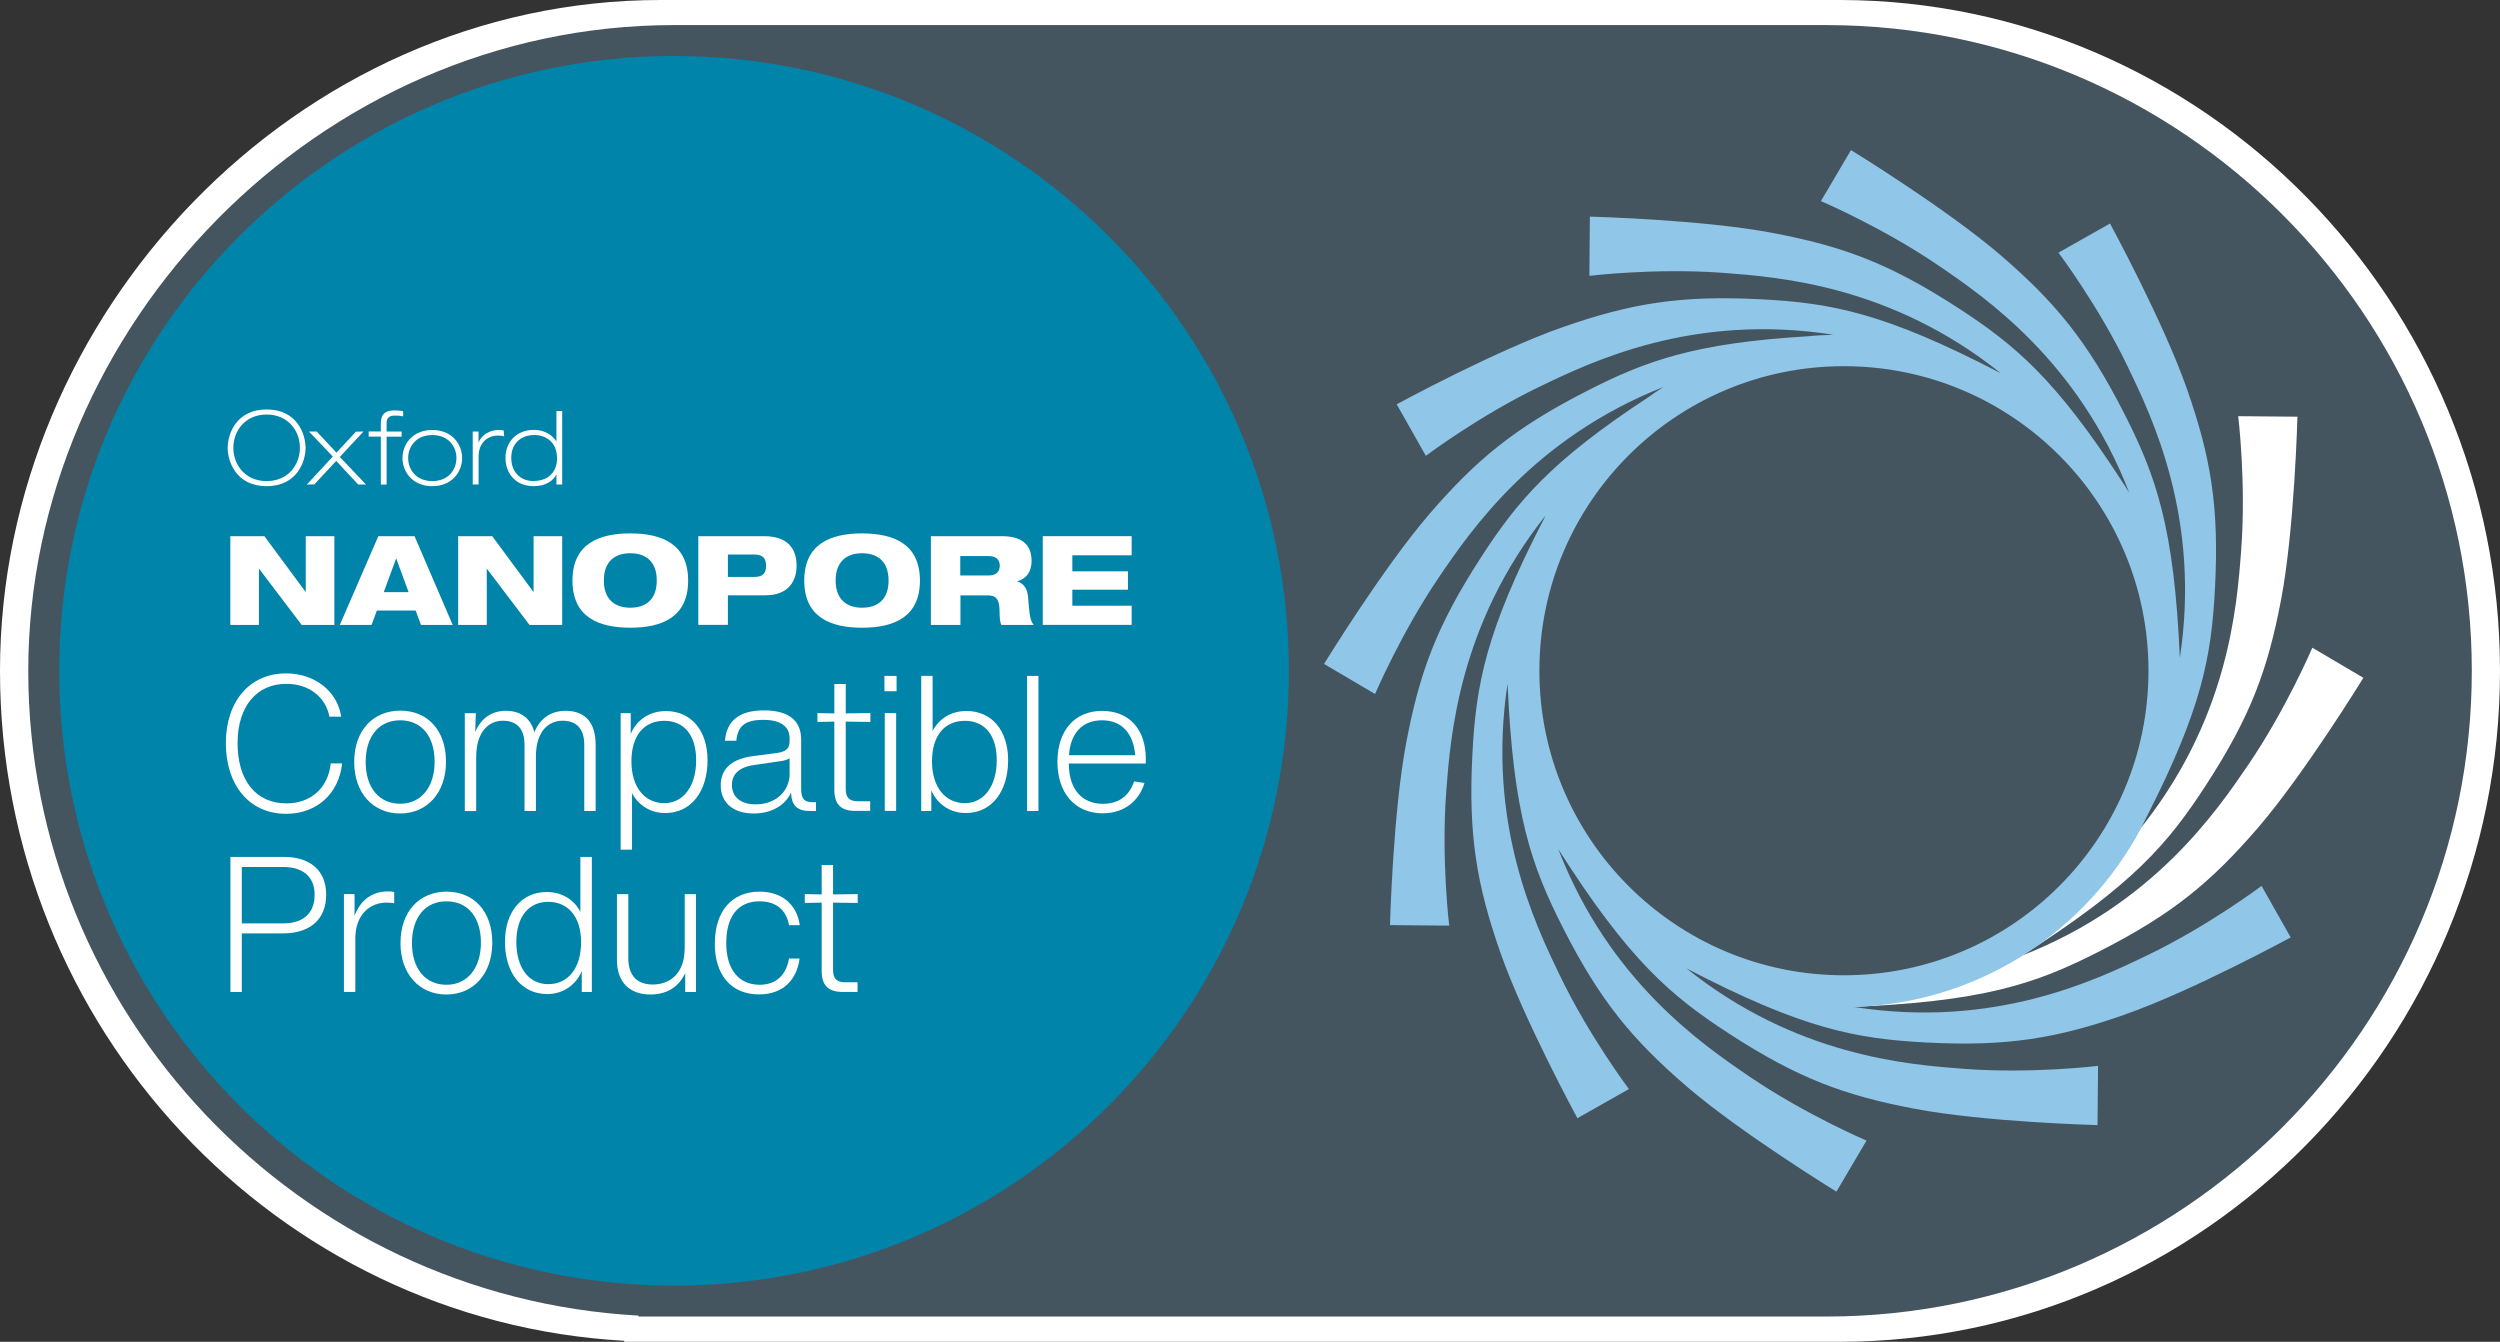 <?xml version="1.0" encoding="UTF-8"?>
<svg id="blue_positive_cmyk" xmlns="http://www.w3.org/2000/svg" viewBox="0 0 290.02 155.66">
  <rect x="0" y="0" width="290.02" height="155.66" fill="#333333" stroke="none"/>
  <defs>
    <style>
      .cls-1 {
        fill: #455560;
      }

      .cls-1, .cls-2, .cls-3, .cls-4 {
        stroke-width: 0px;
      }

      .cls-2 {
        fill: #90c6e8;
      }

      .cls-3 {
        fill: #fff;
      }

      .cls-4 {
        fill: #0084a9;
      }
    </style>
  </defs>
  <path class="cls-3" d="m213.37,155.66h-.18s-140.78,0-140.78,0v-.12C32.13,153.3,0,119.27,0,77.83S34.38,0,76.64,0h136.87c42.19.08,76.51,34.99,76.51,77.83s-34.38,77.83-76.65,77.83"/>
  <g>
    <g>
      <path class="cls-1" d="m211.96,6.5h0s-133.77,0-133.77,0h0c-39.39,0-71.32,31.93-71.32,71.32s31.85,71.24,71.17,71.32c-.13,0-.26,0-.39,0h0s.39,0,.39,0c.05,0,.1,0,.15,0h0c.05,0,.1,0,.15,0h133.34c.05,0,.1,0,.15,0,39.39,0,71.32-31.93,71.32-71.32S251.29,6.57,211.96,6.5ZM9.6,77.82C9.6,40,40.37,9.23,78.19,9.23s68.59,30.77,68.59,68.59-30.77,68.59-68.59,68.59S9.6,115.64,9.6,77.82Z"/>
      <path class="cls-1" d="m211.83,152.73h-.17s-137.6,0-137.6,0v-.11C34.68,150.46,3.28,117.71,3.28,77.82S36.88,2.91,78.19,2.91h133.78c41.23.07,74.78,33.68,74.78,74.91,0,41.31-33.61,74.91-74.91,74.91Z"/>
      <path class="cls-1" d="m211.96,6.5h0s-133.77,0-133.77,0h0c-39.39,0-71.32,31.93-71.32,71.32s31.85,71.24,71.17,71.32c-.13,0-.26,0-.39,0h0s.39,0,.39,0c.05,0,.1,0,.15,0h0c.05,0,.1,0,.15,0h133.34c.05,0,.1,0,.15,0,39.39,0,71.32-31.93,71.32-71.32S251.29,6.57,211.96,6.5Z"/>
      <path class="cls-4" d="m78.19,6.5h0c-.18,0-.36,0-.54,0C38.51,6.8,6.87,38.61,6.87,77.82s31.64,71.02,70.78,71.32c.13,0,.26,0,.39,0h.31c39.32-.08,71.17-31.98,71.17-71.32S117.58,6.5,78.19,6.5Z"/>
      <path class="cls-3" d="m268.25,75.14s-3.02,7.09-7.43,13.58c-3.71,5.44-11.04,16.19-26.24,22.13,12.83-8.17,16.91-12.95,21.37-19.83,5.14-7.92,7.14-13.35,8.68-21.49,1.55-8.13,1.89-21.19,1.89-21.19l-6.87-.06s.93,7.65.35,15.47c-.5,6.68-1.48,19.97-12.15,32.92-4.07,4.94-8.8,9.63-15.43,13.36-9.15,5.16-18.59,6.82-18.59,6.82,16.28-.59,22.31-2.7,29.84-6.55,8.41-4.29,12.86-8,18.27-14.27,5.4-6.27,12.23-17.4,12.23-17.4l-5.92-3.49Z"/>
      <path class="cls-2" d="m246.45,117.71c7.81-2.72,19.29-8.96,19.29-8.96l-3.38-5.98s-6.16,4.64-13.23,8.04c-5.97,2.88-17.8,8.57-34.09,6,13.99-.4,26.11-8.16,32.68-19.54v.02s.04-.08.06-.13c.45-.79.86-1.6,1.26-2.42,6.44-12.62,7.51-18.64,7.92-26.57.49-9.43-.5-15.13-3.22-22.95-2.72-7.81-8.96-19.29-8.96-19.29l-5.98,3.38s4.64,6.16,8.04,13.23c2.86,5.93,8.5,17.66,6.04,33.79-.66-15.2-2.76-21.12-6.48-28.42-4.29-8.41-8-12.86-14.27-18.27-6.27-5.4-17.4-12.23-17.4-12.23l-3.49,5.92s7.09,3.02,13.58,7.43c5.46,3.72,16.26,11.09,22.19,26.4-.08-.13-.17-.26-.25-.39-.21-.33-.41-.67-.64-1-7.68-11.83-12.35-15.76-19-20.07-7.92-5.14-13.35-7.14-21.49-8.68-8.13-1.55-21.19-1.89-21.19-1.89l-.06,6.87s7.65-.93,15.47-.35c6.57.49,19.53,1.47,32.26,11.65-.04-.02-.08-.04-.12-.06-13.39-6.96-19.56-8.1-27.72-8.52-9.43-.49-15.13.5-22.95,3.22-7.81,2.72-19.29,8.96-19.29,8.96l3.38,5.98s6.16-4.64,13.23-8.04c5.97-2.88,17.79-8.57,34.07-6-1,.03-2,.06-2.98.17-13.17.79-18.8,2.85-25.63,6.34-8.41,4.29-12.86,8-18.27,14.27-5.4,6.27-12.23,17.4-12.23,17.4l5.92,3.49s3.02-7.09,7.43-13.58c3.69-5.42,10.98-16.09,26.03-22.04-.59.37-1.16.76-1.73,1.17-11.32,7.42-15.21,12.06-19.43,18.58-5.14,7.92-7.14,13.35-8.68,21.49-1.55,8.13-1.89,21.19-1.89,21.19l6.87.06s-.93-7.65-.35-15.47c.49-6.54,1.47-19.42,11.53-32.11-.07.13-.13.27-.2.41-6.76,13.09-7.87,19.21-8.29,27.27-.49,9.43.5,15.13,3.22,22.95,2.72,7.81,8.96,19.29,8.96,19.29l5.98-3.38s-4.64-6.16-8.04-13.23c-2.86-5.93-8.5-17.66-6.04-33.79.66,15.2,2.76,21.12,6.48,28.42,4.29,8.41,8,12.86,14.27,18.27,6.27,5.4,17.4,12.23,17.4,12.23l3.49-5.92s-7.09-3.02-13.58-7.43c-5.46-3.72-16.26-11.09-22.18-26.39,8.2,12.89,12.99,16.98,19.88,21.45,7.92,5.14,13.35,7.14,21.49,8.68,8.13,1.55,21.19,1.89,21.19,1.89l.06-6.87s-7.65.93-15.47.35c-6.57-.49-19.54-1.47-32.28-11.66,13.49,7.03,19.67,8.17,27.86,8.6,9.43.49,15.13-.5,22.95-3.22Zm-32.54-75.23c19.51,0,35.33,15.82,35.33,35.33s-15.82,35.33-35.33,35.33-35.33-15.82-35.33-35.33,15.82-35.33,35.33-35.33Z"/>
    </g>
    <g>
      <path class="cls-3" d="m26.72,62.2h3.95l4.77,6.45h.03v-6.45h3.32v10.3h-3.79l-4.93-6.5h-.03v6.5h-3.32s0-10.3,0-10.3Z"/>
      <path class="cls-3" d="m43.89,62.2h4.2l4.43,10.3h-3.68l-.62-1.67h-4.5l-.62,1.67h-3.68l4.47-10.3Zm2.09,2.6h-.03l-1.43,3.89h2.88l-1.43-3.89Z"/>
      <path class="cls-3" d="m53.15,62.2h3.95l4.77,6.45h.03v-6.45h3.32v10.3h-3.79l-4.93-6.5h-.03v6.5h-3.32v-10.3h0Z"/>
      <path class="cls-3" d="m73.12,61.88c3.63,0,6.71,1.2,6.71,5.47s-3.07,5.47-6.71,5.47-6.71-1.2-6.71-5.47c0-4.27,3.07-5.47,6.71-5.47Zm0,8.62c1.85,0,3.07-1,3.07-3.16s-1.23-3.16-3.07-3.16-3.07,1.01-3.07,3.16c0,2.16,1.24,3.16,3.07,3.16Z"/>
      <path class="cls-3" d="m81.01,62.2h7.61c2.8,0,3.79,1.49,3.79,3.43,0,1.7-.87,3.43-3.63,3.43h-4.34v3.43h-3.43v-10.3Zm3.43,4.73h3.06c.95,0,1.37-.39,1.37-1.3s-.42-1.3-1.37-1.3h-3.06v2.6Z"/>
      <path class="cls-3" d="m100.01,61.88c3.63,0,6.71,1.2,6.71,5.47s-3.07,5.47-6.71,5.47-6.71-1.2-6.71-5.47,3.07-5.47,6.71-5.47Zm0,8.62c1.85,0,3.07-1,3.07-3.16s-1.23-3.16-3.07-3.16-3.07,1.01-3.07,3.16,1.24,3.16,3.07,3.16Z"/>
      <path class="cls-3" d="m107.97,62.2h8.25c2.52,0,3.45,1.15,3.45,2.87,0,1.37-.72,2.12-1.64,2.35v.03c.65.22,1.15.74,1.24,1.85.16,2.03.22,2.68.65,3.2h-3.76c-.19-.45-.2-1.05-.2-1.53,0-1.62-.53-1.9-1.4-1.9h-3.14v3.43h-3.43v-10.3Zm3.43,4.56h3.3c.84,0,1.28-.43,1.28-1.14s-.45-1.11-1.28-1.11h-3.3v2.25Z"/>
      <path class="cls-3" d="m120.97,62.2h10.31v2.22h-6.88v1.86h6.45v2.13h-6.45v1.86h6.88v2.22h-10.31v-10.3Z"/>
      <g>
        <path class="cls-3" d="m30.93,56.4c-3.58,0-4.52-2.91-4.52-4.45s.95-4.45,4.52-4.45,4.52,2.91,4.52,4.45-.95,4.45-4.52,4.45Zm0-8.31c-2.53,0-3.86,1.94-3.86,3.86s1.32,3.86,3.86,3.86,3.86-1.94,3.86-3.86-1.32-3.86-3.86-3.86Z"/>
        <polygon class="cls-3" points="41.56 56.21 39 53.47 36.47 56.19 35.74 56.21 35.59 56.21 38.61 52.96 35.84 50.06 36.74 50.06 39.03 52.51 41.29 50.08 42.02 50.06 42.17 50.06 39.42 53.01 42.46 56.21 41.56 56.21"/>
        <path class="cls-3" d="m44.18,56.21v-5.56h-1.41v-.6h1.41v-.84c0-.83.19-1.6,1.59-1.6.26,0,.58.03.93.07h.06s.01.06.01.06v.55h-.07c-.24-.06-.57-.08-.85-.08s-1,0-1,.84v1.01h1.74v.6h-1.74v5.56s-.67,0-.67,0Z"/>
        <path class="cls-3" d="m50.15,56.4c-2.27,0-3.46-1.64-3.46-3.26s1.19-3.26,3.46-3.26,3.46,1.64,3.46,3.26-1.19,3.26-3.46,3.26Zm0-5.93c-1.92,0-2.8,1.38-2.8,2.67s.88,2.67,2.8,2.67,2.8-1.38,2.8-2.67-.88-2.67-2.8-2.67Z"/>
        <path class="cls-3" d="m54.84,56.21v-6.15h.67v1.27c.4-.91,1.29-1.46,2.46-1.46.17,0,.3.03.46.07l.05.6v.09l-.08-.03c-.11-.04-.26-.07-.6-.07-1.57,0-2.28,1.22-2.28,2.35v3.32s-.67,0-.67,0Z"/>
        <path class="cls-3" d="m61.92,56.4c-2.26,0-3.28-1.65-3.28-3.28,0-1.92,1.35-3.25,3.28-3.25,1.57,0,2.34.89,2.63,1.35v-3.54h.67v8.53h-.67v-1.17c-.32.67-1.18,1.36-2.63,1.36Zm.01-5.93c-1.31,0-2.62.82-2.62,2.64,0,1.61,1.02,2.69,2.55,2.69,2.04,0,2.76-1.35,2.76-2.61,0-2.01-1.39-2.73-2.69-2.73Z"/>
      </g>
    </g>
  </g>
  <g>
    <path class="cls-3" d="m26.2,86.22c0-4.84,2.75-8.1,6.98-8.1,3.32,0,5.96,2.05,6.4,5.02h-1.36c-.46-2.33-2.42-3.81-5-3.81-3.45,0-5.66,2.62-5.66,6.89s2.09,6.98,5.68,6.98c2.75,0,4.82-1.72,5.13-4.64h1.32c-.37,3.5-2.93,5.85-6.49,5.85-4.38,0-7-3.45-7-8.19Z"/>
    <path class="cls-3" d="m41.09,88.4c0-3.65,2.18-5.96,5.35-5.96s5.3,2.29,5.3,5.92-2.2,6.01-5.33,6.01-5.32-2.38-5.32-5.96Zm9.33-.04c0-2.97-1.54-4.8-4-4.8s-4,1.87-4,4.84,1.56,4.84,4,4.84,4-1.94,4-4.88Z"/>
    <path class="cls-3" d="m69.1,86.38v7.7h-1.32v-7.68c0-1.76-.81-2.79-2.51-2.79-1.52,0-3.1,1.08-3.1,4.18v6.29h-1.32v-7.68c0-1.76-.81-2.79-2.51-2.79-1.54,0-3.1,1.14-3.1,4.25v6.23h-1.32v-11.35h1.28l-.07,2.16c.66-1.52,1.85-2.44,3.56-2.44s2.88.86,3.3,2.49c.64-1.58,1.89-2.49,3.63-2.49,2.22,0,3.48,1.32,3.48,3.94Z"/>
    <path class="cls-3" d="m82.08,88.2c0,3.54-1.85,6.12-4.91,6.12-1.78,0-3.15-.97-3.85-2.31v6.56h-1.32v-15.84h1.17v2.42c.62-1.54,2.09-2.66,4.07-2.66,2.93,0,4.84,2.24,4.84,5.72Zm-1.32,0c0-2.93-1.41-4.58-3.7-4.58s-3.81,1.65-3.81,4.69,1.56,4.86,3.81,4.86,3.7-2.02,3.7-4.97Z"/>
    <path class="cls-3" d="m94.66,93.07v1.01h-.73c-1.47,0-2.11-.66-2.16-2.13-.7,1.5-2.29,2.42-4.33,2.42-2.49,0-3.83-1.34-3.83-3.26,0-1.78,1.1-3.04,3.7-3.39l2.86-.37c1.19-.18,1.43-.66,1.43-1.39v-.29c0-1.3-.9-2.16-3.06-2.16s-2.95.75-3.12,2.42h-1.32c.2-2.29,1.61-3.52,4.53-3.52s4.31,1.23,4.31,3.37v5.72c0,1.14.33,1.56,1.36,1.56h.35Zm-3.06-3.01v-2.09c-.22.15-.53.24-.92.31l-3.15.46c-1.85.26-2.62,1.1-2.62,2.33,0,1.32.95,2.24,2.75,2.24,2.09,0,3.74-1.23,3.94-3.26Z"/>
    <path class="cls-3" d="m98.11,91.48c0,1.06.4,1.47,1.43,1.47h1.41v1.12h-1.76c-1.63,0-2.4-.77-2.4-2.44v-7.92l-1.96.04v-1.03l1.96.04v-3.41h1.32v3.41l2.86-.04v1.03l-2.86-.04v7.77Z"/>
    <path class="cls-3" d="m102.6,78.41h1.41v1.78h-1.41v-1.78Zm.04,4.31h1.32v11.35h-1.32v-11.35Z"/>
    <path class="cls-3" d="m116.95,88.2c0,3.54-1.85,6.12-4.91,6.12-1.94,0-3.37-1.14-4-2.64v2.4h-1.17v-15.67h1.32v6.4c.68-1.36,2.07-2.33,3.92-2.33,2.93,0,4.84,2.24,4.84,5.72Zm-1.32,0c0-2.93-1.41-4.58-3.7-4.58s-3.81,1.65-3.81,4.69,1.56,4.86,3.81,4.86,3.7-2.02,3.7-4.97Z"/>
    <path class="cls-3" d="m119.15,78.41h1.32v15.67h-1.32v-15.67Z"/>
    <path class="cls-3" d="m132.92,88.58h-8.93c0,2.97,1.52,4.67,3.96,4.67,2.05,0,3.15-1.17,3.61-2.6l1.21.18c-.59,2-2.27,3.52-4.84,3.52-3.3,0-5.26-2.44-5.26-5.98s1.94-5.9,5.17-5.9,5.08,2.22,5.08,5.54v.57Zm-8.91-.97h7.68c-.2-2.51-1.54-4.05-3.83-4.05s-3.67,1.47-3.85,4.05Z"/>
    <path class="cls-3" d="m37.84,103.79c0,2.93-1.94,4.49-5.02,4.49h-4.77v6.8h-1.32v-15.67h6.25c2.86,0,4.86,1.47,4.86,4.38Zm-1.34,0c0-2.18-1.5-3.21-3.59-3.21h-4.86v6.54h4.82c2.31,0,3.63-1.19,3.63-3.32Z"/>
    <path class="cls-3" d="m45.73,103.48v1.3c-.31-.04-.59-.07-.9-.07-1.83,0-3.56,1.28-3.61,4.07v6.29h-1.32v-11.35h1.23v2.53c.66-1.78,1.98-2.84,3.89-2.84.26,0,.48.02.7.07Z"/>
    <path class="cls-3" d="m46.46,109.4c0-3.65,2.18-5.96,5.35-5.96s5.3,2.29,5.3,5.92-2.2,6.01-5.33,6.01-5.32-2.38-5.32-5.96Zm9.33-.04c0-2.97-1.54-4.8-4-4.8s-4,1.87-4,4.84,1.56,4.84,4,4.84,4-1.94,4-4.88Z"/>
    <path class="cls-3" d="m68.66,99.41v15.67h-1.17v-2.42c-.64,1.52-2.09,2.66-4,2.66-3.06,0-4.91-2.53-4.91-6.05s1.94-5.79,4.86-5.79c1.8,0,3.21.95,3.89,2.31v-6.38h1.32Zm-1.25,9.9c0-3.04-1.58-4.69-3.81-4.69s-3.7,1.69-3.7,4.64,1.39,4.91,3.7,4.91,3.81-1.87,3.81-4.86Z"/>
    <path class="cls-3" d="m80.74,103.73v11.35h-1.25v-2.2c-.7,1.56-2.09,2.49-4.03,2.49-2.46,0-3.89-1.47-3.89-3.98v-7.66h1.32v7.42c0,1.96.95,3.06,2.84,3.06s3.7-1.17,3.7-4.25v-6.23h1.32Z"/>
    <path class="cls-3" d="m82.93,109.45c0-3.74,1.96-6.01,5.19-6.01,2.75,0,4.36,1.65,4.66,3.89h-1.25c-.26-1.58-1.34-2.77-3.41-2.77-2.57,0-3.87,1.83-3.87,4.84s1.41,4.84,3.87,4.84c1.98,0,3.1-1.19,3.41-3.04h1.23c-.33,2.51-1.94,4.16-4.71,4.16-3.15,0-5.13-2.16-5.13-5.92Z"/>
    <path class="cls-3" d="m96.64,112.48c0,1.06.4,1.47,1.43,1.47h1.41v1.12h-1.76c-1.63,0-2.4-.77-2.4-2.44v-7.92l-1.96.04v-1.03l1.96.04v-3.41h1.32v3.41l2.86-.04v1.03l-2.86-.04v7.77Z"/>
  </g>
</svg>
